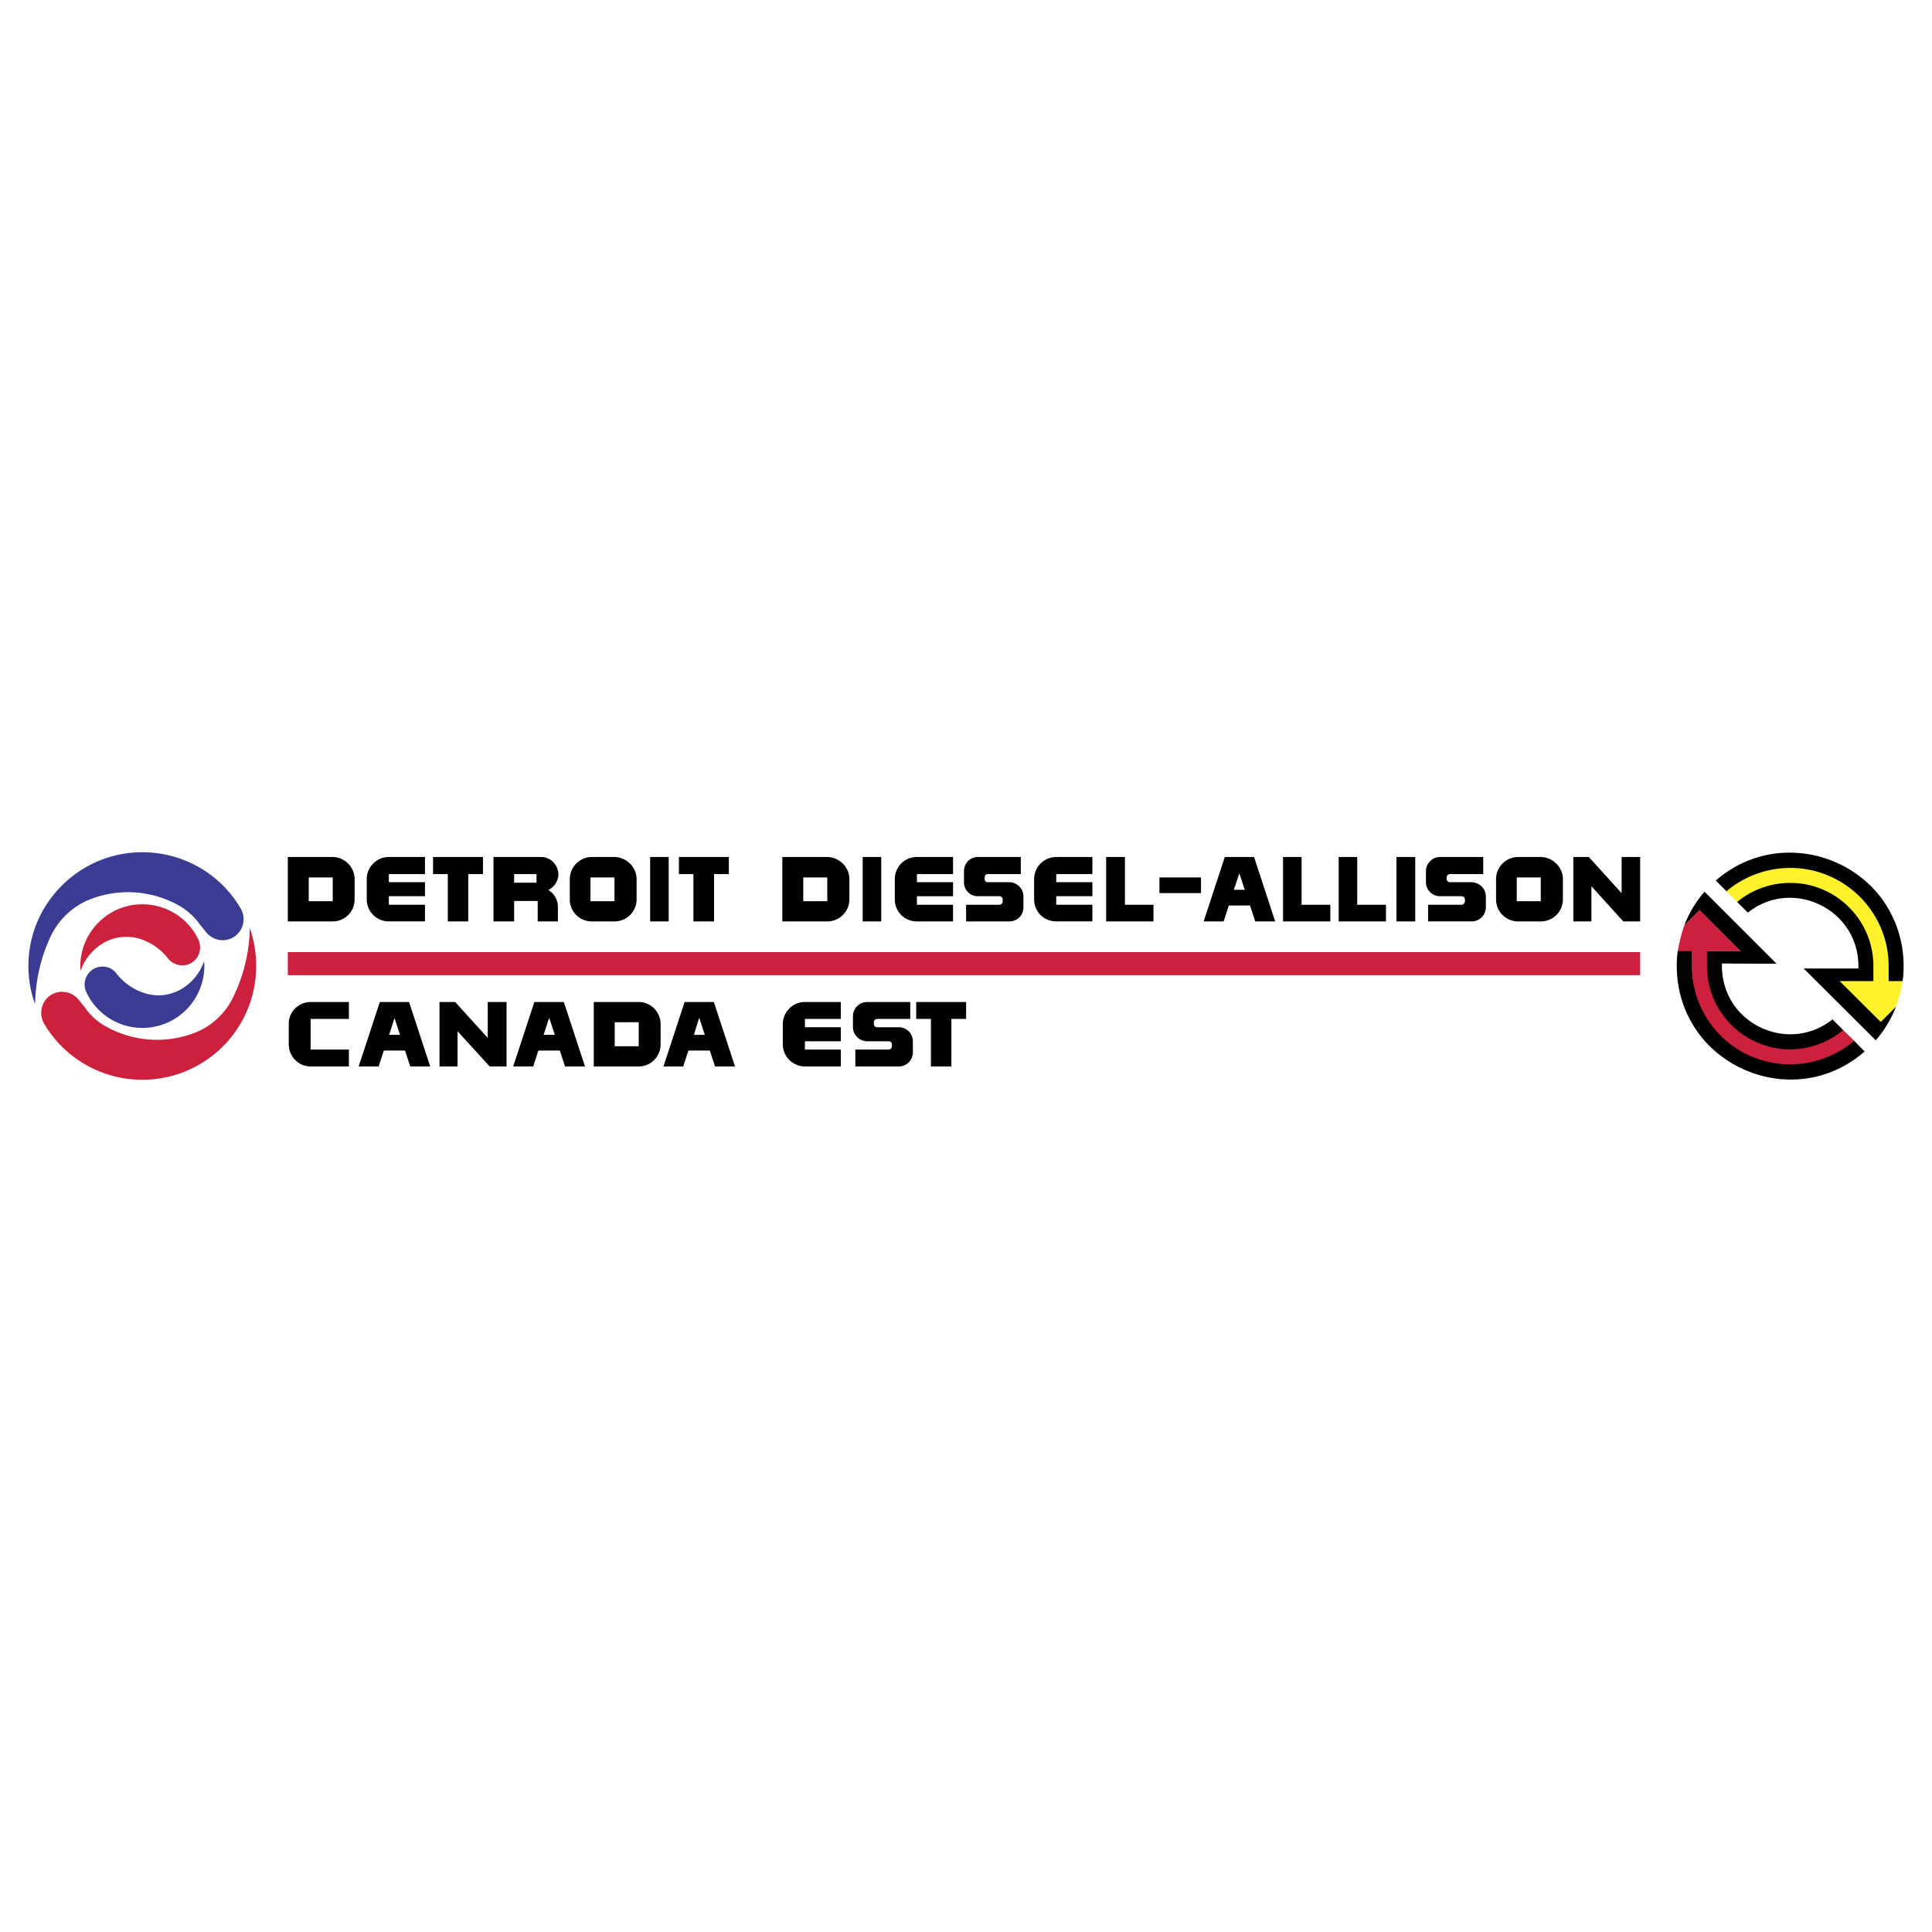 <svg xmlns="http://www.w3.org/2000/svg" width="2500" height="2500" viewBox="0 0 192.756 192.756"><g fill-rule="evenodd" clip-rule="evenodd"><path fill="#fff" d="M0 0h192.756v192.756H0V0z"/><path d="M20.602 93.045c.403.474.996.759 1.613.759a2.09 2.09 0 0 0 2.088-2.087c0-.427-.119-.83-.356-1.186-2.04-3.416-5.741-5.503-9.75-5.503-6.262 0-11.362 5.1-11.362 11.337 0 1.305.214 2.609.665 3.82.047-2.373.569-4.721 1.613-6.879a7.33 7.33 0 0 1 3.938-3.605 10.39 10.39 0 0 1 8.753.617 6.517 6.517 0 0 1 2.159 1.945l.639.782z" fill="#3a3b92"/><path d="M19.819 93.804c.095.237.142.475.142.735 0 .973-.783 1.779-1.779 1.779a1.87 1.87 0 0 1-1.423-.688c-.735-.973-1.779-1.661-2.965-2.016a4.912 4.912 0 0 0-1.186-.143c-.688 0-1.329.143-1.945.427a5.226 5.226 0 0 0-2.633 2.966c-.261-3.559 2.562-6.643 6.167-6.643 2.42.001 4.626 1.401 5.622 3.583z" fill="#cc203c"/><path d="M8.599 98.951a1.786 1.786 0 0 1 1.637-2.514c.545 0 1.067.26 1.399.711a5.744 5.744 0 0 0 2.989 1.994c.379.094.783.164 1.186.164.688 0 1.328-.164 1.945-.449a5.113 5.113 0 0 0 2.609-2.966c.023.19.023.333.023.474a6.18 6.18 0 0 1-6.191 6.191 6.168 6.168 0 0 1-5.597-3.605z" fill="#3a3b92"/><path d="M7.816 99.711a2.132 2.132 0 0 0-1.613-.76 2.075 2.075 0 0 0-2.087 2.088c0 .428.118.854.355 1.209a11.364 11.364 0 0 0 9.726 5.48 11.348 11.348 0 0 0 11.362-11.363c0-1.28-.213-2.561-.64-3.794-.024 2.372-.593 4.697-1.613 6.832a7.118 7.118 0 0 1-3.914 3.652 10.444 10.444 0 0 1-8.777-.615 6.097 6.097 0 0 1-2.158-1.945l-.641-.784zM28.714 97.291v-2.3h134.925v2.3H28.714z" fill="#cc203c"/><path d="M60.121 91.93v-2.016h1.186v-2.372h-1.186v-2.04h1.186c1.21.024 2.206 1.02 2.206 2.206v2.016a2.197 2.197 0 0 1-2.183 2.206h-1.209zm4.744 0v-6.428h1.851v6.428h-1.851zm4.317 0v-4.721h-1.447v-1.708h4.981v1.708h-1.471v4.721h-2.063zm-9.061-6.428v2.04h-1.21v2.372h1.21v2.016h-1.067a2.187 2.187 0 0 1-2.206-2.206v-2.016c0-1.186.973-2.206 2.206-2.206h1.067zm-7.71 4.389v-1.827h1.115v-.854h-1.115v-1.708h1.708a1.751 1.751 0 0 1 1.589 1.731c0 .665-.403 1.257-.996 1.566.522.308.877.878.948 1.494v1.637h-2.016v-2.04h-1.233v.001zm-17.032-.167a2.182 2.182 0 0 1-2.182 2.206h-1.21v-2.016h1.21v-2.372h-1.21v-2.04h1.21c1.209.024 2.182 1.02 2.182 2.206v2.016zm17.032-4.222v1.708h-1.115v.854h1.115v1.827h-1.115v2.04h-2.063v-6.428h3.178v-.001zm-13.616 1.707H42.4v-1.708h-3.605c-1.21 0-2.206.996-2.206 2.206v2.016c0 1.234.996 2.206 2.206 2.206H42.4v-1.66h-3.605v-.854H42.4v-1.399h-3.605v-.807zm5.883 4.721v-4.721h-1.471v-1.708h4.981v1.708h-1.471v4.721h-2.039zm-12.69 0h-3.273v-6.428h3.273v2.04h-1.186v2.372h1.186v2.016zM81.327 87.542h1.21v2.372h-1.21v2.016h1.21a2.202 2.202 0 0 0 2.206-2.206v-2.016c0-1.186-.996-2.182-2.206-2.206h-1.21v2.04zm4.744 4.388v-6.428h1.85v6.428h-1.85zm9.014-2.514v-1.399H91.48v-.807h3.605v-1.708H91.48a2.202 2.202 0 0 0-2.207 2.206v2.016c0 1.234.973 2.206 2.207 2.206h3.605v-1.66H91.48v-.854h3.605zm2.468-3.914c-.783 0-1.376.641-1.376 1.423v1.091c0 .783.593 1.399 1.376 1.399h2.158c.166 0 .332.142.332.332v.167c0 .19-.166.356-.332.356H96.39v1.66h4.317c.783 0 1.398-.617 1.398-1.399V89.44c0-.783-.615-1.4-1.398-1.423h-2.158a.3.3 0 0 1-.309-.309v-.166c0-.19.117-.333.309-.333h3.297v-1.708h-4.293v.001zm7.828 1.707h3.605v-1.708h-3.605a2.217 2.217 0 0 0-2.207 2.206v2.016c0 1.234.973 2.206 2.207 2.206h3.605v-1.66h-3.605v-.854h3.605v-1.399h-3.605v-.807zm6.853 3.061v-4.768h-1.873v6.428h4.721v-1.66h-2.848zm3.442-2.728v1.565h4.15v-1.565h-4.15zm-35.535 2.372v-2.372h1.186v-2.04h-3.273v6.428h3.273v-2.016h-1.186zM152.537 91.93v-2.016h1.186v-2.372h-1.186v-2.04h1.186c1.211.024 2.207 1.02 2.207 2.206v2.016a2.197 2.197 0 0 1-2.184 2.206h-1.209zm9.418 0h1.684v-6.428h-1.85v3.605l-3.273-3.605h-1.543v6.428h1.803v-3.51l3.179 3.51zm-38.31-4.791v-.024l.547 1.661h-.547v1.565h1.068l.521 1.589h1.992l-2.111-6.428h-1.471v1.637h.001zm28.892-1.637v2.04h-1.209v2.372h1.209v2.016h-1.092a2.196 2.196 0 0 1-2.182-2.206v-2.016c0-1.21.996-2.206 2.205-2.206h1.069zM132.73 91.93h-4.721v-6.428h1.85v4.768h2.871v1.66zm2.68-1.66v-4.768h-1.85v6.428h4.721v-1.66h-2.871zm3.914-4.768v6.428h1.875v-6.428h-1.875zm8.658 1.707v-1.708h-4.316c-.76 0-1.4.641-1.4 1.423v1.091c0 .783.641 1.399 1.4 1.399h2.158c.166 0 .332.142.332.332v.167c0 .19-.166.356-.332.356h-3.344v1.66h4.34c.783 0 1.424-.617 1.424-1.399v-1.09c0-.783-.641-1.4-1.424-1.423h-2.158c-.166 0-.332-.143-.332-.309v-.166a.34.34 0 0 1 .332-.333h3.32zM123.1 88.776l.545-1.637v-1.637h-1.447l-2.111 6.428h1.994l.521-1.589h1.043v-1.565h-.545zM69.775 104.811v-1.564h.546l-.546-1.662v-1.613h1.447l2.111 6.43H71.34l-.521-1.59h-1.044v-.001zm0-4.84v1.613l-.023-.023-.522 1.686h.545v1.564h-1.091l-.522 1.59h-1.969l2.111-6.43h1.471zm-7.258 6.429v-2.016h1.209v-2.396h-1.209V99.97h1.209c1.21 0 2.183.998 2.183 2.207v2.016c0 1.211-.973 2.207-2.183 2.207h-1.209zm0-6.429v2.018H61.33v2.396h1.187v2.016h-3.274v-6.43h3.274zm-7.71 4.84v-1.564h.546l-.546-1.662v-1.613h1.447l2.111 6.43h-1.993l-.521-1.59h-1.044v-.001zm0-4.84v1.613l-.024-.023-.545 1.686h.569v1.564h-1.091l-.522 1.59h-1.993l2.111-6.43h1.495zm-15.442 4.84v-1.564h.546l-.546-1.662v-1.613h1.447l2.111 6.43H40.93l-.521-1.59h-1.044v-.001zm11.173 1.589v-6.43h-1.874v3.582l-3.25-3.582h-1.565v6.43h1.803v-3.512l3.202 3.512h1.684zm-15.728 0h-3.818c-1.21 0-2.183-.996-2.183-2.207v-2.016c-.023-1.209.973-2.207 2.183-2.207h3.818v1.686h-3.818v3.061h3.818v1.683zm4.555-6.429v1.613-.023l-.546 1.686h.546v1.564h-1.067l-.522 1.59h-1.993l2.111-6.43h1.471zM83.889 102.486h-3.582v-.83h3.582V99.97h-3.582c-1.21 0-2.206.998-2.206 2.207v2.016c0 1.211.996 2.207 2.206 2.207h3.582v-1.684h-3.582v-.83h3.582v-1.4zm5.788 3.914c.783 0 1.4-.641 1.4-1.4v-1.113c0-.76-.617-1.4-1.4-1.4h-2.159a.325.325 0 0 1-.332-.332v-.166c0-.189.143-.332.332-.332h3.298v-1.686h-4.294c-.783 0-1.423.617-1.423 1.424v1.092c0-.023 0 0 0 0 0 .76.64 1.4 1.423 1.4h2.135c.19 0 .332.141.332.307v.191a.339.339 0 0 1-.332.332h-3.321v1.684h4.341v-.001zm1.731-6.429v1.686h1.471v4.744h2.04v-4.744h1.471v-1.686h-4.982z"/><path d="M172.25 88.918l1.066 1.067.854-.071 1.828-.735 2.324-.19 2.062.143 1.281.474 2.018.665.924 1.471.355.996.713 2.04.426 2.491-2.135.07-.996.996 2.301 2.443 2.373 1.188 1.518-1.52c.285-.83.545-1.684.664-2.561l-.854-3.795-1.756-3.535-1.873-2.751-2.918-1.4-2.965-.688-3.154.546-2.705.925-1.043.831-.308.9z" fill="#fff22d"/><path d="M167.387 94.896c.166-.901.355-1.755.664-2.585l1.518-1.519 4.104 4.104h-3.367l.711 1.162.189 1.97.902 2.135 1.637 1.896 2.229 1.354 2.443.734 1.803-.26 1.898-.902 1.779-.213 1.09 1.066-.165 1.162-1.709.949-2.277.783h-2.064l-3.059-.355-2.775-1.305-1.852-1.447-1.92-2.42-.926-3.037-.262-2.039-.591-1.233z" fill="#cc203c"/><path d="M188.428 97.885v-1.52c0-5.384-4.412-9.772-9.822-9.772a9.89 9.89 0 0 0-6.355 2.325l-1.068-1.068c2.277-1.969 4.98-2.846 7.59-2.775 3.416.048 6.713 1.685 8.824 4.389a11.298 11.298 0 0 1 2.326 6.902c0 .5-.023 1.021-.096 1.52h-1.399v-.001z"/><path d="M186.908 96.365c0-2.252-.924-4.34-2.42-5.834a8.26 8.26 0 0 0-5.883-2.443c-1.92 0-3.795.664-5.289 1.898l1.068 1.067c4.459-3.535 11.029-.333 11.029 5.312v.262h-5.455l7.188 7.164a11.439 11.439 0 0 0 2.016-3.346l-1.518 1.52-4.104-4.08h3.367v-1.52h.001zM170.305 96.365c0 2.018.711 3.867 1.896 5.291a8.263 8.263 0 0 0 6.404 3.035 8.342 8.342 0 0 0 5.291-1.92l-1.068-1.068c-2.918 2.324-6.76 1.756-9.061-.521-1.188-1.186-1.969-2.848-1.969-4.816v-.236l5.455.023-7.188-7.187a11.155 11.155 0 0 0-2.016 3.345l1.518-1.519 4.104 4.104h-3.367v1.469h.001z"/><path d="M168.785 94.896v1.47a9.906 9.906 0 0 0 2.871 6.951 9.808 9.808 0 0 0 6.949 2.871 9.84 9.84 0 0 0 6.381-2.35l1.045 1.068c-2.158 1.896-4.721 2.775-7.211 2.799-2.99.047-5.955-1.139-8.113-3.203-2.062-1.992-3.416-4.791-3.416-8.137 0-.474.023-.972.096-1.47h1.398v.001z"/></g></svg>